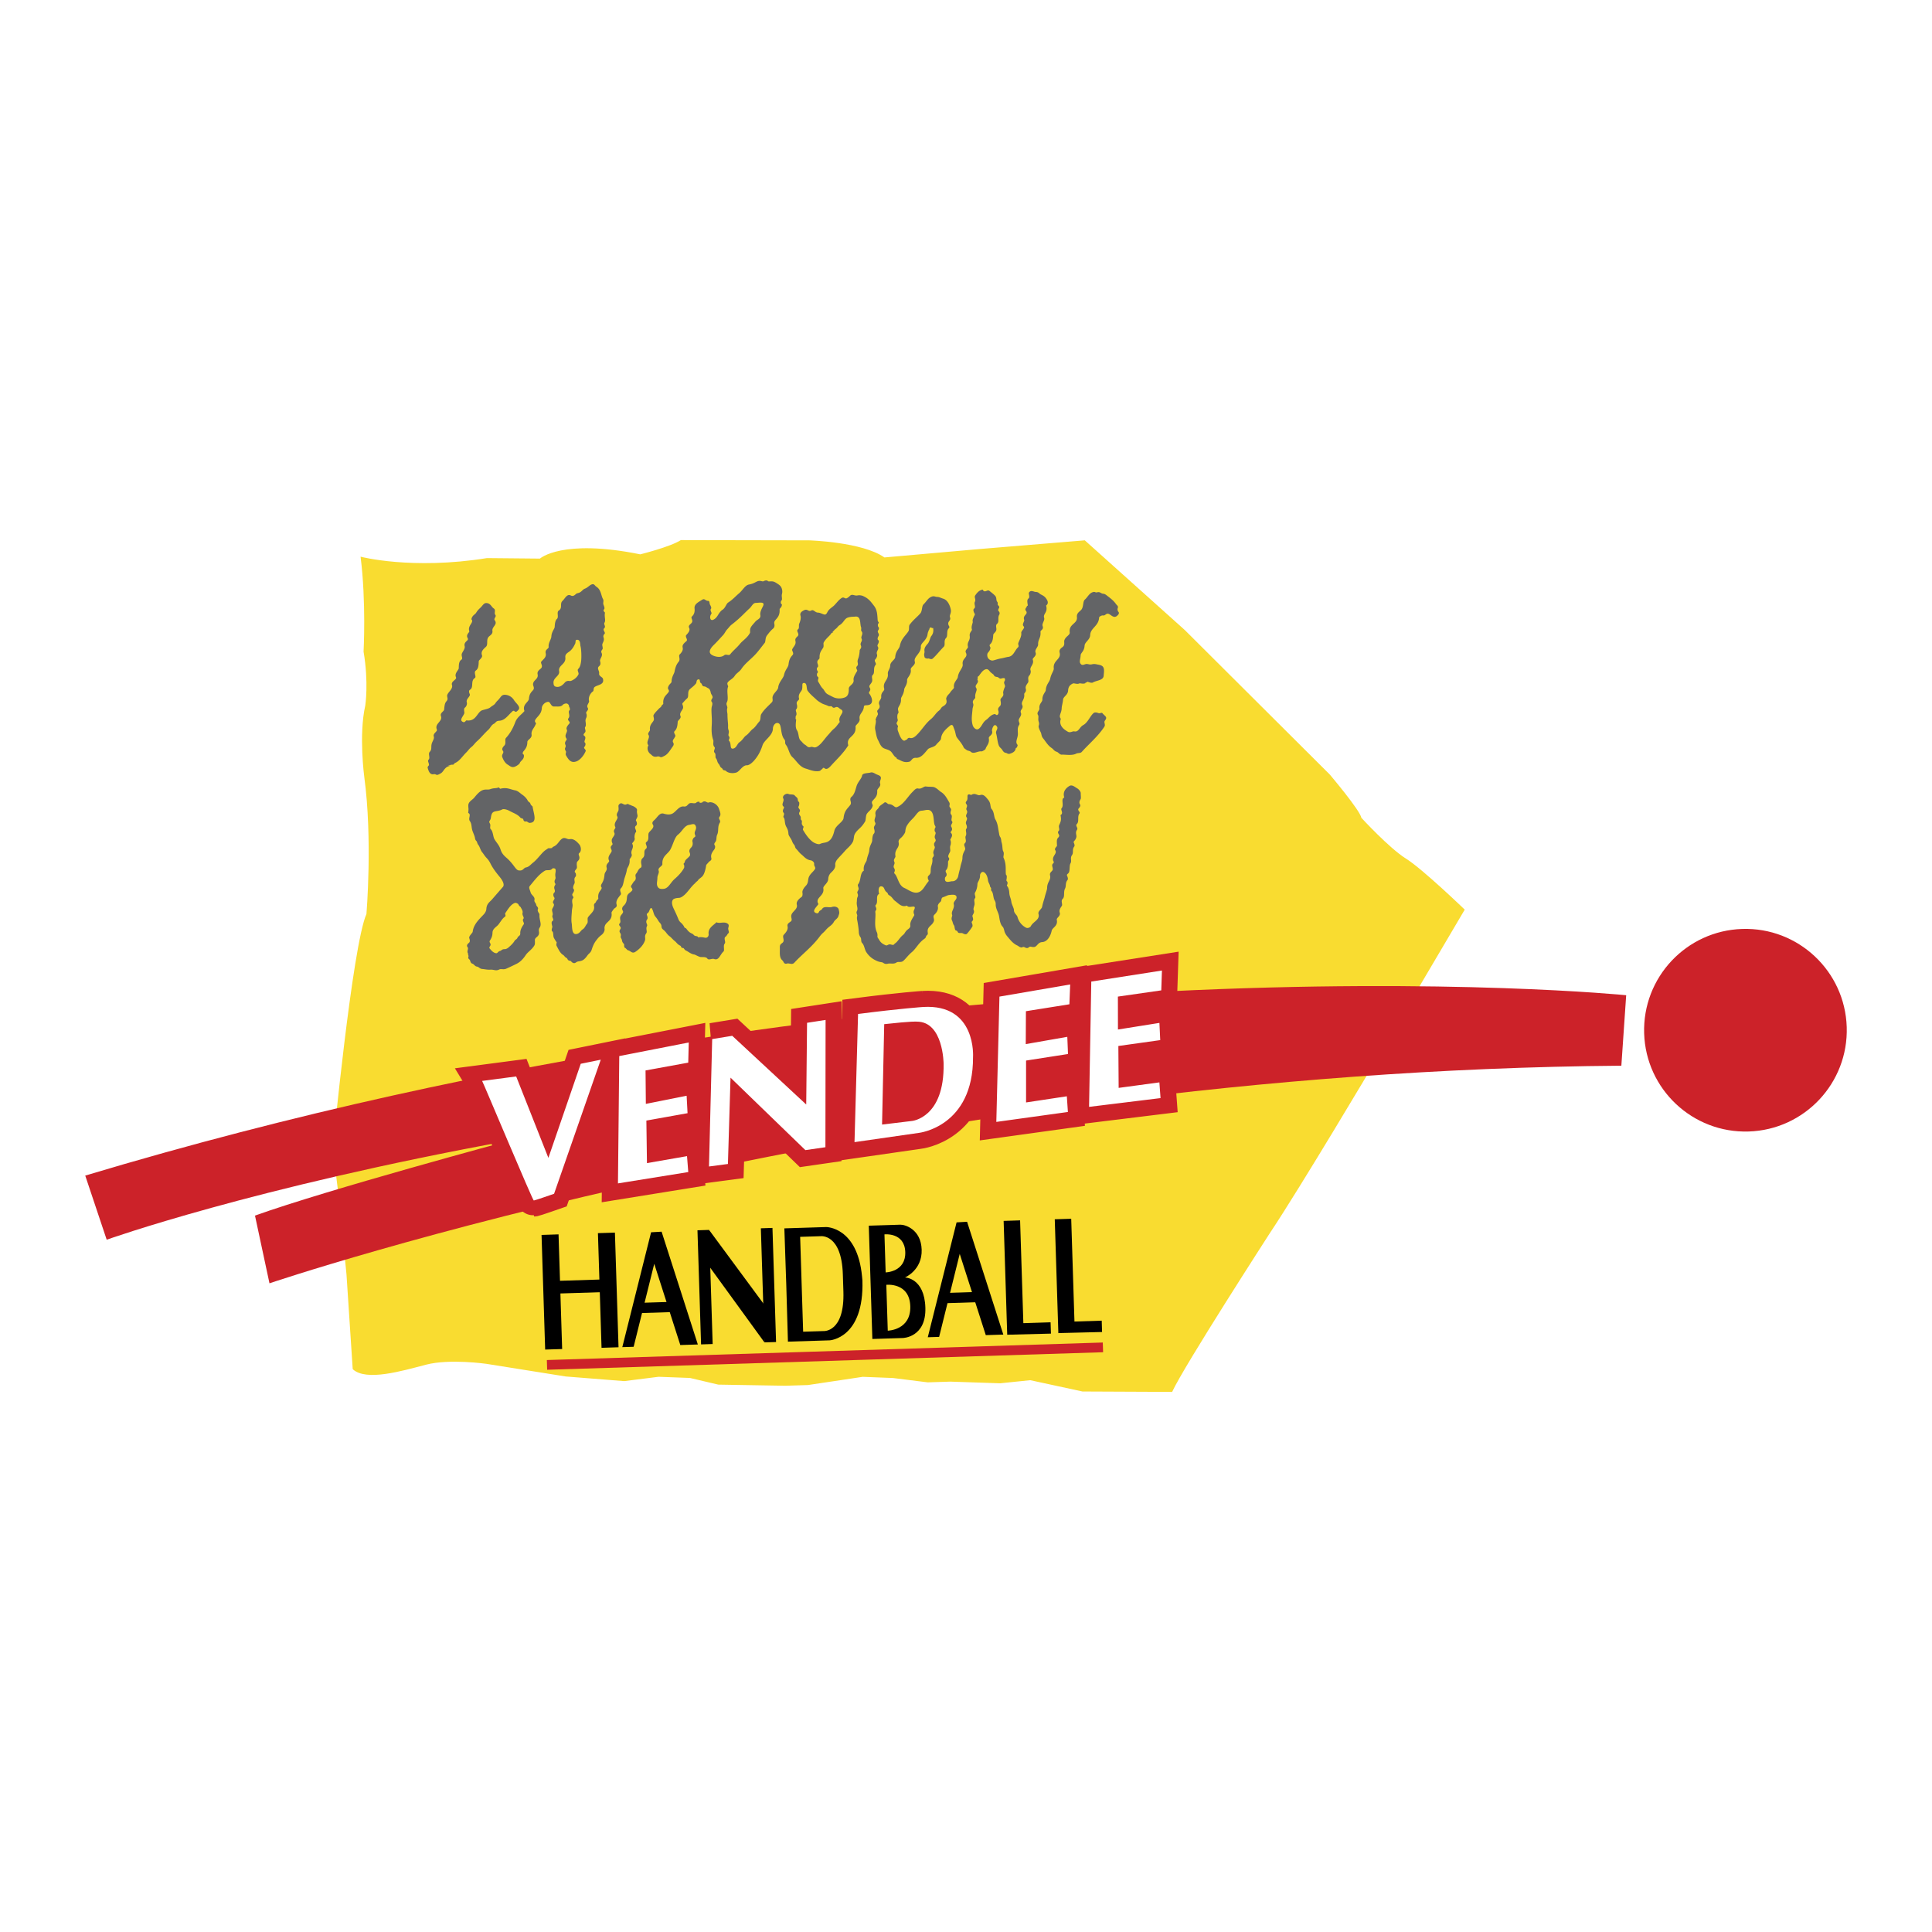 <svg xmlns="http://www.w3.org/2000/svg" width="2500" height="2500" viewBox="0 0 192.756 192.756"><path fill-rule="evenodd" clip-rule="evenodd" fill="#fff" d="M0 0h192.756v192.756H0V0z"/><path d="M35.975 55.541s5.106 1.347 12.612.14l5.282.05s2.199-2.01 10.008-.424c0 0 2.995-.741 4.051-1.421l12.824.026s5.285.156 7.489 1.704l9.457-.836 10.531-.871 9.98 8.952 14.465 14.415s3.021 3.568 3.152 4.319c0 0 2.791 3.037 4.438 4.062 1.65 1.026 5.873 5.096 5.873 5.096l-9.002 15.262s-7.367 12.41-10.453 17.033c0 0-8.529 13.199-9.738 15.822l-8.945-.041-5.207-1.127-3.008.309-4.962-.166-2.262.072-3.461-.432-3.021-.119-5.47.82-2.261.07-6.685-.113-2.823-.664-3.128-.117-3.435.432-5.834-.463-7.906-1.26s-3.68-.531-6.032.084c-2.351.611-5.981 1.697-7.313.445l-.622-9.463-.786-7.842-.58-4.723s1.949-20.212 3.358-23.383c0 0 .626-7.455-.217-13.678 0 0-.563-4.184.099-7.116 0 0 .359-2.274-.169-5.382-.001.001.274-4.966-.299-9.472z" fill-rule="evenodd" clip-rule="evenodd" fill="#f9dc30"/><path d="M8.504 117.289l2.141 6.398s14.492-5.197 40.206-9.889c0 0-18.166 4.885-25.411 7.482l1.446 6.756s62.265-21.145 134.877-21.711l.482-7.031c.001.001-70.263-7.05-153.741 17.995z" fill-rule="evenodd" clip-rule="evenodd" fill="#cc2229"/><path d="M111.592 61.053a.375.375 0 0 1-.072-.382c.072-.215-.076-.259-.18-.407-.195-.288-.49-.535-.779-.75-.154-.112-.289-.261-.479-.274-.277-.021-.301-.227-.631-.143-.164.045-.188-.068-.34-.037-.439.087-.561.485-.879.766-.217.192-.105.739-.361 1.019-.184.204-.467.323-.426.727.072.688-.83.654-.719 1.527.033.276-.398.38-.531.774-.068.199.098.477-.193.691-.154.11-.354.275-.285.532.189.699-.674.778-.582 1.579.027.245-.246.499-.359 1.049-.07.331-.402.55-.439 1.136-.01.172-.357.465-.338.934.01.243-.348.422-.299.877.029.251-.322.387-.133.678.074.112.004.321.033.53.021.162.123.274.029.528-.047.132.094.425.209.663.09.189.049.37.227.587.256.309.467.714.863.975.162.105.248.305.49.371.186.05.303.309.537.289.262-.023 1.012.124 1.422-.103.141-.078.416-.021.545-.165.719-.804 1.586-1.512 2.236-2.484.098-.145.082-.195.039-.432-.041-.215.104-.217.16-.43.053-.189-.219-.325-.357-.512-.096-.133-.232.062-.445-.031-.086-.038-.316-.096-.441.003-.354.288-.568.95-1.045 1.207-.363.195-.453.712-.871.627-.207-.042-.41.174-.66.03-.328-.186-.947-.585-.695-1.285-.262-.316.066-.532.082-1.061.006-.242.104-.476.141-.872.031-.289.475-.438.5-.891.023-.377.178-.56.484-.703.105-.05.424.104.619 0 .102-.053.359.083.621-.028-.041-.077.178-.051.188-.151.189.048.418.169.578.073.338-.204 1.021-.193 1.057-.659.023-.347.109-.733-.107-.941-.086-.084-.24-.14-.426-.171-.213-.035-.375-.099-.621-.038-.248.06-.354-.025-.537-.03-.201-.006-.426.218-.604-.014-.174-.225-.02-.435-.002-.85.01-.265.361-.38.396-.977.023-.351.539-.57.557-1.039.025-.725.846-.879.891-1.76.004-.077.258-.229.395-.202.227.042.299-.255.568-.152.211.08.475.436.775.229.04-.029.348-.25.194-.427zM107.826 79.139c.006-.132-.158-.372-.344-.48-.232-.134-.516-.404-.789-.242-.326.192-.701.569-.508 1.157-.385.119.006.753-.266 1.061-.143.16.238.491-.113.69.098.442.043.621-.129.986-.105.228.109.453-.068.608-.092.078-.047.207.029.337.08.135.025.221-.072.325-.162.176-.127.388-.109.797.004.074-.293.268-.174.445.172.263-.117.464-.199.73-.035.115-.043.28.018.368.094.131.004.173-.084.283-.102.127.02.347.021.505.002.227-.355.292-.273.632.107.485-.295.623-.295 1.268-.002.167-.137.478-.252.958-.051.201-.145.418-.254.928-.041.197-.43.413-.354.689.166.593-.543.759-.768 1.228-.031.062-.268.259-.5.13a1.7 1.7 0 0 1-.834-1.079c-.055-.188-.352-.347-.348-.671.004-.163-.225-.579-.25-.77-.059-.434-.193-.574-.213-.953-.006-.14-.051-.466-.197-.642-.113-.137.033-.104.02-.368-.01-.169-.146-.088-.1-.332.021-.103.029-.151.023-.389-.084.005-.096-.169-.1-.288-.01-.484.035-.914-.221-1.48-.051-.113.098-.412-.027-.625-.111-.192-.049-.546-.172-.916-.031-.103-.027-.379-.139-.532-.084-.11-.094-.313-.139-.523-.078-.367-.086-.805-.352-1.247-.129-.213-.098-.737-.361-1.01-.094-.096-.102-.358-.145-.526-.049-.199-.125-.308-.248-.456-.166-.198-.412-.538-.744-.413-.264.101-.508-.284-.902-.003-.01.006-.219-.13-.327-.02-.085.087.005.342-.082.534-.058.129-.227.208-.057.417.168.212-.112.375.02.583.181.289-.194.464-.01.712.16.22-.17.41-.039.692.039.086.123.316.021.435-.146.169.077.458-.069.734-.105.203.136.517-.08.716-.206.188.116.438.002.674-.1.207-.247.421-.25.793-.004.298-.125.493-.207.915-.047.237-.123.442-.219.921-.034.175-.231.511-.591.495-.19-.008-.815.287-.721-.339.018-.112.222-.165.144-.437-.013-.037-.15-.229-.037-.338.154-.153.209-.423.194-.83-.002-.081.208-.242.068-.412-.143-.173.083-.43.142-.615.049-.158-.059-.365.031-.61.039-.106.075-.356-.013-.54-.04-.083.357-.432.059-.704-.08-.073.039-.147.089-.26.042-.09.032-.212-.046-.339-.132-.218.221-.386.062-.565-.147-.165.109-.491-.099-.688-.059-.056-.055-.224-.009-.349.063-.179-.026-.238-.116-.372-.092-.14.073-.273-.054-.484-.208-.347-.411-.778-.81-1.021-.18-.11-.358-.335-.662-.472-.166-.075-.585-.032-.852-.08-.191-.035-.449.283-.766.204-.228-.055-.383.157-.602.375-.458.457-.871 1.233-1.521 1.481-.24.092-.347-.286-.81-.297-.147-.002-.282-.306-.481-.127-.119.106-.442.297-.479.392-.106.274-.452.335-.37.779.05.259-.197.502-.042.772.139.244-.149.327-.109.593.01.058.144.386-.011.537-.111.109-.158.389-.166.673-.009.252-.273.54-.291.971-.012.29-.181.548-.261 1.012-.036.205-.366.442-.284 1.037-.399.221-.263.977-.561 1.345-.078.098-.018.183.029.364.036.147-.019.229-.099.375-.08.147.128.288.011.53-.088.186-.056.304-.079.494-.051.384.156.642.008.923-.116.22.082.344.026.517-.059.187.015.405.043.592.03.198.108.598.125 1.057a.99.99 0 0 0 .181.473c.083.104.013.418.144.542.222.214.245.642.412.902.228.352.515.624.935.831.216.106.346.156.605.19.212.029.231.234.633.144.248-.058.571.073.847-.118.178-.124.453.039.686-.167.26-.232.486-.566.835-.856.43-.356.674-.922 1.232-1.317.087-.062.179-.142.2-.262.026-.138.213-.109.167-.387-.104-.612.445-.655.608-1.137.081-.239-.159-.446.064-.654.163-.155.409-.446.335-.804-.035-.163.123-.352.255-.465.077-.065.087-.192.107-.269.038-.15.073-.169.21-.214.164-.053.411-.186.519-.196.247-.024.858-.148.766.316-.031.163-.33.365-.271.594.109.432-.297.714-.16 1.069.049.13-.142.304-.006.57.06.119.082.343.196.483.071.083.04.488.212.511.15.018.129.185.252.23.127.043.295-.023.427.057.015.009.281.154.395.032.179-.197.363-.431.535-.708.055-.093.004-.253-.027-.33-.083-.185.003-.154.093-.325.059-.111-.068-.372-.053-.435.043-.152.244-.326.119-.579-.057-.114.078-.426.092-.548.023-.258-.098-.446.049-.623.115-.14-.104-.386.006-.566.125-.213.225-.513.232-.843.004-.214.275-.428.262-.881-.004-.114.15-.41.359-.315.223.101.379.384.434.821.027.226.17.365.199.575.02.139.129.144.111.284-.025.204.039.147.123.329.076.163.096.426.15.628.061.223.191.276.186.576-.006.457.254.746.334 1.184.057.332.109.801.355 1.05.129.126.156.406.211.548.096.231.191.343.316.489.25.297.518.654.971.854.066.028.307.263.492.15.111-.063.223.026.291.053.143.055.229.058.363-.06.135-.114.305.043.541-.014.277-.069.334-.455.762-.483.463-.029.809-.487.951-1.142.066-.31.646-.458.506-1.09-.043-.192.416-.375.293-.717-.078-.22.041-.42.203-.652.121-.167-.127-.5.092-.708.244-.227.057-.683.232-1.021.141-.272.006-.571.252-.865.057-.067.047-.213-.021-.366-.082-.183-.014-.192.102-.307.197-.19.07-.742.219-.994.148-.256-.064-.524.145-.813.191-.267-.018-.548.229-.865.061-.079.008-.25-.025-.326-.082-.184-.006-.168.1-.318a.747.747 0 0 0 .127-.273c.061-.204-.137-.46.07-.745.145-.201-.201-.392-.012-.58.26-.256.012-.749.264-1.06.109-.132-.26-.3-.078-.498.051-.055.229-.244.123-.404-.107-.165-.053-.324.059-.511.066-.104.009-.404.017-.599zM91.245 90.673c-.068.189-.1.189-.095.335.007.226.125.224.032.369-.178.292-.407.646-.363.947.036.26-.212.358-.343.486-.19.183-.2.325-.365.456-.349.276-.532.676-.815.86-.088.059-.112.161-.223.148-.142-.018-.179-.042-.24-.051-.241-.033-.304.16-.47.087-.33-.14-.513-.293-.648-.542-.08-.144-.188-.219-.172-.38a.738.738 0 0 0-.066-.396c-.297-.645-.08-1.444-.144-1.961-.029-.223.135-.185.093-.39-.047-.219-.147-.242-.042-.358.271-.302-.062-.894.325-1.098-.105-.402-.039-.776.215-.755.275.024.28.245.384.41.101.164.138.145.217.225.063.066.067.19.153.235.33.174.404.426.618.583.391.286.661.667 1.202.469.152.335.918-.154.747.321zm2.049-7.687c.111.115.023.259-.003.335-.132.377.167.389.024.634-.099.168-.128.143-.121.326.005.152.11.17.062.334-.054.19-.212.344-.103.626.076.19-.145.33-.135.395.056.424-.087.653-.131.886-.077.411.048.543-.19.794-.118.123-.14.115-.125.315.012.151.147.204.049.319-.375.434-.548.98-1.059 1.095-.476.107-.93-.274-1.345-.458-.519-.232-.609-.913-.861-1.301-.104-.162-.194-.136-.109-.313a.376.376 0 0 0-.03-.345c-.175-.26.122-.413.009-.642-.131-.26.139-.41.112-.566-.122-.702.437-.795.319-1.373-.055-.274.212-.417.325-.542.171-.188.328-.413.338-.54.034-.408.137-.559.252-.73.215-.322.465-.522.654-.743.222-.261.413-.595.708-.608.314-.016.57-.142.81-.047.447.179.381.919.474 1.368.043.203.182.253.085.391-.063.092-.078.318-.009.39zM85.771 82.641c.198-.185.38-.403.551-.702.054-.097.047-.382.111-.619.096-.339.566-.496.638-.954.011-.073-.157-.277-.042-.429.218-.292.528-.453.49-1.031-.019-.258.411-.401.286-.768-.079-.238.249-.537-.035-.734-.103-.071-.261-.11-.412-.193-.15-.083-.324-.189-.505-.134-.25.077-.795.027-.842.301-.049.298-.399.62-.529.984-.125.345-.188.848-.521 1.135-.052.044-.173.14-.102.412.022.081.082.254-.024.398-.28.378-.592.555-.671 1.305-.043.406-.78.718-.914 1.254-.114.455-.25.857-.607 1.077-.283.172-.51.105-.836.26-.155.072-.531-.069-.73-.218-.377-.281-.67-.702-.955-1.175-.041-.071.016-.194.046-.288.035-.111-.138-.097-.112-.241-.106-.017-.041-.235-.05-.336-.015-.169-.129-.083-.111-.335.021-.272-.292-.307-.112-.618.143-.249-.236-.348-.092-.56.042-.063.101-.391-.003-.439-.114-.053-.064-.244-.133-.359-.049-.082-.169-.153-.267-.273-.117-.139-.465-.069-.603-.139-.241-.121-.679.172-.54.439.146.282-.266.598.047.824.075.055-.022.203-.049.271-.054.143-.053.224.057.366.096.125-.101.346-.024.423.15.146.102.533.208.802.107.272.253.381.279.848.01.188.271.468.36.721.059.166.124.266.219.379.082.099.083.292.193.394.159.151.298.376.51.546.295.239.489.536.945.601.115.018.358.151.338.367-.023.252.2.326.07.525-.199.306-.538.498-.635.896-.062.248-.013.491-.28.769-.117.124-.311.36-.329.599-.002.041.082.388-.095.51-.189.132-.547.428-.461.751.122.458-.453.667-.544 1.049-.061.251.132.469-.044.621-.144.122-.398.226-.337.49.08.348-.167.624-.378.853-.179.188.114.556-.088.759-.146.146-.314.179-.302.495.019.51-.087 1.002.256 1.3.143.124.131.399.452.316.26-.069.509.165.745-.093.75-.816 1.65-1.484 2.415-2.462.13-.167.242-.339.471-.537.17-.147.301-.347.532-.537.16-.131.39-.281.519-.531.108-.217.381-.313.46-.592.069-.244.129-.24.018-.664-.049-.189-.334-.342-.688-.227-.272.087-.766-.128-.956.188-.061.099-.167.126-.269.217-.065.056-.079.281-.31.208-.528-.169.016-.604.207-.907-.394-.651.629-.779.487-1.568-.043-.252.465-.497.489-.925a.923.923 0 0 1 .275-.638c.175-.17.479-.431.423-.83-.015-.111.075-.327.165-.443.216-.28.511-.551.798-.89.227-.268.565-.503.785-.899.106-.192.101-.489.155-.67.075-.244.294-.47.537-.695zM77.638 72.145c.393.104.182 1.097.618 1.627.153.185.007.354.156.542.284.36.311.926.661 1.237.386.345.689.951 1.303 1.126.396.113.841.333 1.348.252.169-.026.109-.085.276-.178.029-.016.046-.077.1-.088-.051-.053.096-.078.16-.02.215.197.483-.063.626-.224.543-.608 1.263-1.265 1.749-2.058-.267-.91.83-.802.721-1.862-.018-.177.464-.407.408-.773-.082-.522.369-.613.428-1.222.021-.233.353-.061.625-.23.336-.208.163-.75-.088-1.072-.137-.178.242-.278.042-.602-.14-.225.19-.384.245-.643.045-.211-.098-.477.059-.619.246-.222.006-.676.281-.998.137-.16-.195-.373-.032-.547.103-.108.24-.345.175-.504-.124-.31.246-.506.088-.758-.074-.119-.033-.185.043-.336.033-.067.101-.257-.009-.333-.11-.076-.042-.294.019-.383.167-.249-.18-.385-.021-.594.059-.079.123-.219.014-.339-.053-.057-.076-.237.004-.344.114-.149-.059-.116-.072-.339-.035-.495-.036-1-.358-1.413-.27-.345-.502-.707-1.016-.945a.993.993 0 0 0-.667-.094c-.24.048-.475-.155-.673-.007-.089.07-.176.181-.347.272-.212.112-.292-.161-.524-.018-.277.17-.478.455-.731.72-.214.223-.562.379-.716.727-.046.101-.142.214-.237.211-.179-.005-.443-.192-.686-.196-.312-.008-.426-.349-.681-.206-.274.152-.369-.207-.705-.031-.148.078-.455.219-.359.538.066.222-.011.55-.125.797-.073.155.031.455-.113.56-.22.163.076.374.019.587-.046.174-.363.258-.285.584.09.371-.204.554-.324.844-.051.127.208.378.039.558-.202.218-.347.438-.403.933-.036.32-.342.534-.456 1.07-.068.325-.524.708-.576 1.235-.029.314-.579.631-.569 1.037.003.138.055.312-.059.434-.315.331-.787.724-1.068 1.197-.112.19-.009.556-.224.773-.172.174-.337.493-.607.691-.248.182-.396.467-.689.669-.198.135-.342.459-.647.662-.238.159-.303.611-.673.639-.322.026-.101-.539-.384-.801-.067-.063.162-.241-.005-.446-.102-.126.033-.31-.003-.494-.036-.187-.085-.188-.072-.481.012-.272-.066-.708-.06-1.202.001-.097-.087-.366-.018-.622.046-.173-.167-.349-.038-.586.203-.369-.072-1.113.122-1.559.023-.05-.152-.269-.039-.42.181-.24.52-.36.7-.653.161-.262.472-.4.663-.691.345-.518.868-.902 1.326-1.374.337-.346.646-.783.995-1.218.079-.097.066-.312.111-.488.046-.18.107-.244.236-.41.12-.154.259-.333.461-.503.094-.082.219-.193.154-.506-.044-.224.075-.333.195-.472.193-.219.359-.461.333-.947-.009-.165.233-.176.23-.537-.125.022-.15-.271-.044-.368.108-.096-.001-.407.038-.591.038-.179.069-.301.011-.537-.079-.327-.281-.443-.572-.628-.202-.126-.322-.159-.517-.158-.129.002-.287.035-.334-.042-.033-.057-.243-.062-.35.003-.178.107-.272-.029-.523-.001-.268.028-.454.262-.996.359-.4.073-.631.58-.999.886-.351.292-.601.6-1.075.91-.209.136-.258.527-.583.733-.149.095-.304.299-.43.511-.114.189-.253.377-.484.478-.329.141-.384-.344-.187-.585.104-.125-.185-.342-.019-.537.053-.064-.05-.289-.1-.368-.08-.13-.027-.393-.185-.395-.329-.004-.333-.301-.647-.092-.276.186-.77.398-.721.836.031.27-.004.583-.257.805-.176.155.18.392-.047.657-.117.136-.35.264-.239.477.127.244-.064.48-.233.669-.077.085-.133.122-.037.36.024.059.115.199-.003.307-.16.146-.439.344-.371.62.072.298-.12.524-.302.712-.139.146.104.474-.09.711-.185.228-.314.447-.42 1.013-.04.208-.285.477-.293.985-.004.15-.285.258-.359.595-.042.185.207.249.042.468-.236.314-.568.495-.509 1.141.004.048-.146.111-.195.248-.033.09-.166.157-.269.269-.146.161-.33.325-.489.572-.099.154.081.354-.006.568-.094.229-.433.422-.37.944.016.135-.274.316-.147.51.198.304-.315.683-.005 1.037-.194.306-.041.693.205.869.155.114.26.33.65.253a.373.373 0 0 1 .303.034c.119.076.274-.025.421-.097.382-.183.588-.59.859-.965.046-.063.134-.213.028-.374-.086-.13-.009-.29.093-.409.035-.042.05-.115.102-.181.118-.15-.228-.378-.043-.557.199-.195.271-.418.303-.932.009-.145.379-.32.271-.575-.124-.292.172-.536.251-.756.04-.111-.002-.261-.033-.336-.067-.167-.007-.174.107-.309.083-.098.191-.217.334-.34.223-.19-.007-.654.268-.914.199-.19.395-.304.625-.586.083-.103.009-.392.263-.409.19-.012.058.291.248.392.104.056.062.295.307.313.167.012.23.104.434.198.118.053.2.284.22.418.03.193.237.348.172.529-.038.103-.198.24-.069.404.093.12.055.278.006.451-.092.316.02.995 0 1.651-.011.371-.097 1.057.143 1.713.053.146-.083.471.114.679.141.149-.155.395.023.578.159.16.023.423.133.553.139.161.099.362.274.558.066.075.093.165.182.319.038.067.168.082.23.245.035.09.219.051.321.151.191.189.633.262 1.019.147.33-.098.617-.735 1.054-.725.253.005.582-.291.813-.576.292-.361.536-.766.752-1.423.182-.552 1.033-.951 1.035-1.686 0-.194.19-.613.524-.523zm3.937-5.184c-.102-.13-.101-.318-.003-.394.122-.09 0-.326-.018-.415-.068-.333.223-.338.215-.533-.021-.522.194-.729.357-.996.092-.15-.002-.412.054-.518.22-.41.585-.635.758-.915.075-.122.17.005.139-.124-.012-.05.049-.075.079-.106.063-.063.116-.139.193-.195.217-.151.239-.288.424-.397.397-.233.469-.637.81-.75.326-.108.53-.074.758-.1.583-.067.441.732.564 1.042.062.157-.041.313.05.422.218.261-.105.517.002.732.13.256-.186.421-.07.675.117.257-.109.403-.114.478-.022.409-.079.649-.167.887-.125.336.05.41-.041.627-.051.118-.146.098-.125.283.016.146.139.187.053.324-.159.261-.371.595-.331.847.069.444-.486.553-.478.879.015.509-.127.755-.36.854-.393.165-.858.145-1.181-.011-.196-.095-.393-.2-.559-.287-.268-.14-.339-.42-.496-.572-.204-.199-.307-.472-.424-.633-.158-.216.081-.408-.044-.513-.127-.109-.118-.164-.108-.329.007-.06.145-.156.063-.262zm-2.198 4.527c.036-.089.08-.135.086-.195.032-.257-.139-.412-.018-.538.128-.132.086-.376.057-.481-.1-.354.268-.395.22-.575-.125-.466.23-.687.292-.902.095-.333-.052-.643.177-.656.384-.024.233.561.384.77.269.373.588.612.866.88.169.161.347.261.504.356.225.135.482.175.676.283.123.067.337-.01.397.074.1.139.208.123.329.065.252-.115.352.1.524.19.553.291-.342.68-.083 1.266-.23.278-.337.474-.553.655-.274.227-.399.414-.586.616-.417.447-.714.979-1.169 1.22-.275.144-.383-.062-.619.017-.262.085-.349-.117-.528-.222-.234-.138-.27-.26-.426-.395-.285-.249-.179-.73-.395-1.059-.187-.282-.104-.761-.076-1.082-.113.005-.024-.283-.059-.287zm-8.368-6.155c-.444-.287-.023-.763.211-.99.331-.322.66-.697.912-.967.172-.181.258-.411.4-.562.173-.186.311-.377.437-.473a12.46 12.46 0 0 0 1.241-1.091c.203-.198.399-.393.588-.566.214-.198.325-.523.6-.532.375-.012.95-.152.734.309-.105.229-.332.597-.273.912.068.35-.316.43-.491.641-.184.223-.399.421-.492.647-.075.178-.016.418-.048.478-.26.499-.727.763-.991 1.088-.33.41-.711.694-.979 1.046-.142.188-.411-.053-.6.099-.368.297-.98.134-1.249-.039zM72.605 92.161c-.349-.258-.796.017-1.126-.147-.296.315-.858.565-.779 1.188.02.156-.09.404-.37.352-.191-.035-.325-.082-.686-.032-.007-.136-.201-.114-.306-.153-.119-.044-.144-.167-.323-.236-.187-.074-.361-.225-.528-.462-.079-.114-.156-.035-.236-.213-.045-.104-.072-.13-.171-.256-.124-.154-.29-.22-.396-.495-.14-.355-.287-.669-.484-1.081-.105-.22-.259-.652-.038-.888.103-.109.393-.15.573-.157.164-.008.316-.098.521-.268.338-.284.584-.698.954-1.068.082-.081.106-.087.217-.218.065-.075.161-.108.245-.242.088-.135.324-.222.472-.445.13-.197.243-.542.307-.986.016-.107.142-.188.263-.348.083-.106.316-.156.256-.392-.094-.366.119-.626.314-.895.027-.04.118-.247.021-.386-.094-.137-.001-.232.089-.362.124-.179.047-.459.167-.712.164-.354.008-.787.249-1.173.15-.241-.194-.372-.021-.597.186-.24.034-.492-.06-.808-.051-.172-.25-.467-.617-.598-.101-.036-.285-.062-.351-.031-.199.089-.269-.094-.483-.098-.069 0-.192.045-.235.132-.006-.035-.304.092-.244-.089-.158-.023-.252.01-.322.075-.161.153-.417.005-.637.063-.219.054-.261.376-.616.33-.468-.061-.747.482-1.11.692-.222.129-.499.141-.9.021-.409-.121-.631.374-.919.632-.065.058-.306.235-.159.461.193.3-.222.552-.389.796-.153.22.084.702-.255.943-.211.15.208.469-.056.685-.309.255.024.621-.323.924-.082.072-.163.194-.15.452.007.16.122.418-.052.511-.192.104-.264.309-.37.492-.056.094-.185.136-.124.415.043.197-.023.334-.136.429-.087.073-.207.297-.294.421-.142.203.211.299.077.504-.149.229-.479.292-.509.656-.03.373-.056.601-.323.855-.082.077-.248.265-.102.505.145.236-.2.371-.254.641-.048.243.104.457-.048.625-.208.228.229.322.065.577-.079.122-.13.225-.02.378.056.078.094.187.053.348-.03.112.107.242.127.383a.56.56 0 0 0 .194.36c.06.051-.036.349.137.412.062.021.179.203.265.222.28.061.415.383.755.151.385-.263.782-.638.948-1.14.068-.206-.087-.416.122-.697.14-.19-.08-.453.081-.732.09-.16-.228-.369.024-.677.048-.06.036-.227-.013-.35-.076-.188-.013-.205.105-.302.131-.108.214-.702.396-.362.135.251.139.547.333.769.116.132.224.306.316.453.108.171.265.242.281.512.015.263.158.281.345.477.138.142.245.347.467.506.158.112.286.299.517.481.179.139.254.325.556.465.084.04.052.229.253.223.112-.003.129.174.29.248.243.109.504.351.802.394.147.019.338.164.617.25.139.042.585-.048.719.154.138.215.465-.027.674.051.5.185.58-.418.952-.755.122-.111-.059-.588.114-.78.148-.168-.152-.538.097-.7.113-.074.144-.217.261-.325.128-.115.008-.215-.008-.464-.01-.118.145-.351-.048-.494zm-6.398-3.48c-.316.031-.473-.017-.583-.199-.16-.27-.034-.551-.035-.914 0-.243.204-.482.127-.697-.117-.324.385-.435.371-.67-.046-.803.545-.981.795-1.44.279-.51.41-1.209.764-1.489.434-.339.63-.905 1.118-.976.232-.033.491-.164.61.041.242.411-.198.593-.024.967.096.206-.096.219-.149.296-.09.123-.135.271-.122.325.093.382-.024.532-.185.702-.104.112-.151.284-.09.421.074.173.06.296-.01.374-.202.229-.419.352-.459.524-.062.257-.197.181-.104.317.043.061.05.273.015.337-.254.464-.645.841-.948 1.105-.416.364-.598.929-1.091.976zM61.921 89.267c.133-.173-.194-.421.045-.66.183-.186.21-.446.313-.872.053-.226.199-.543.268-.977.034-.211.318-.441.271-.99-.009-.102.281-.31.203-.539-.136-.411.281-.625.059-1.041-.052-.094.319-.292.232-.599-.025-.089.022-.454.113-.541.175-.166-.24-.457.032-.672.112-.087.124-.285.007-.479-.065-.11.077-.203.137-.439.034-.134-.066-.281-.053-.54.004-.083.042-.111-.029-.229-.045-.078-.248-.234-.42-.286-.102-.031-.153-.075-.287-.111-.067-.018-.156-.126-.29-.053-.302.167-.462-.257-.716-.021-.187.173-.056.255-.097.613-.021.167-.278.372-.121.63.154.257-.43.596-.204 1.042.09.179-.251.259-.089.59.106.214-.182.432-.251.659a.557.557 0 0 0 .035.337c.083.185.006.169-.099.319-.154.22.129.358.021.584-.104.216-.417.497-.239.861.091.183-.351.316-.239.704.083.289-.183.438-.21.695-.042.404-.071.553-.263.894-.037.065-.156.23-.042.376.067.084-.04.235-.136.365-.111.149-.228.361-.177.748.01.09-.171.166-.234.348-.053.149-.243.132-.19.435.08.469-.31.698-.595 1.085-.124.165.05.483-.122.679-.136.157-.201.406-.423.542-.183.11-.267.355-.52.44-.604.202-.511-.698-.572-1.042-.068-.379 0-.864.019-1.252.006-.163.092-.454.065-.626-.035-.222-.083-.48.048-.622.142-.154-.146-.228-.058-.436.026-.063.259-.34.115-.488-.111-.115.007-.407.08-.538.108-.191-.131-.472.135-.717.036-.033.042-.301-.046-.374-.12-.101-.013-.231.082-.344.161-.188.034-.292.074-.645.021-.195.305-.23.249-.591-.009-.06-.038-.093-.064-.236-.021-.109.078-.147.133-.226.147-.215.095-.59-.098-.806-.179-.204-.516-.578-.933-.499-.24.046-.467-.22-.732-.062-.355.209-.442.655-.944.835-.085.03-.022.148-.184.117-.003.036-.254-.007-.307.034-.118.095-.262.164-.398.289-.338.305-.694.827-1.11 1.146-.208.161-.384.41-.68.462-.274.049-.268.377-.758.295-.146-.023-.316-.247-.47-.459a5.628 5.628 0 0 0-.439-.526c-.309-.332-.704-.533-.874-1.09-.138-.452-.411-.688-.618-1.048-.138-.244-.122-.733-.357-.976-.116-.119-.038-.233-.051-.447-.011-.153-.184-.25-.052-.427.153-.203.078-.384.206-.667.161-.356.581-.198 1.03-.438.152-.081.492.008.761.159.354.197.789.327 1.061.664.068.081.265.052.286.174.033.176.15.231.265.199.099-.028.255.146.35.143.82-.014.431-.866.31-1.625-.006-.04-.176-.129-.217-.289-.041-.156-.196-.159-.274-.321-.078-.171-.301-.418-.532-.573-.228-.156-.424-.38-.707-.436-.552-.107-.8-.323-1.486-.164-.064.016-.117-.162-.191-.125-.208.108-.44.032-.804.166-.282.103-.517-.038-.867.146-.26.134-.512.417-.731.693-.203.254-.613.403-.604.811.007.335.047.249-.011.725.341.143-.029.535.162.806.226.32.132.614.278 1.017.067.182.211.501.234.665.012.088.043.23.152.321.061.051.077.253.171.363.175.205.213.541.412.768.104.119.225.334.394.516.147.156.279.305.413.58.232.478.592.941.941 1.363.189.23.525.725.308.978-.344.396-.709.815-1.071 1.234-.257.298-.556.435-.584.99-.011.167-.121.371-.232.493-.435.478-1.037.982-1.131 1.767-.016.123-.412.429-.338.64.044.127.114.347-.047.471-.108.08-.264.244-.124.421.138.174-.135.42.072.659-.093.009.051.154.015.29-.052.197.009.172.125.312.072.088.069.315.238.372.227.074.257.271.482.304.212.03.259.218.538.241.299.025.484.086.823.066.334-.02.523.156.862-.014.207-.104.417.047.715-.089.38-.173.546-.243 1.034-.489.312-.154.612-.43.899-.865.21-.318.617-.539.863-.963.073-.124.052-.314.051-.534.001-.305.417-.295.416-.739-.001-.124-.07-.312.049-.486.267-.388-.056-.741-.005-1.352.002-.047-.244-.309-.165-.485.093-.212-.148-.29-.167-.47-.02-.173-.224-.256-.171-.484.067-.304-.305-.47-.376-.715-.098-.334-.225-.508-.079-.679.418-.487.883-1.156 1.515-1.519.167-.096.534.042.704-.184.07-.089.311-.046.333.049.07.293-.07.364-.002.77.028.167-.022.207-.068.329a.361.361 0 0 0 .049.337c.079.111-.132.184-.101.448.018.142.146.33-.031.483-.094.084-.076.321.034.457.125.158-.268.386-.08.596.136.153-.055.382-.121.535-.08.191.111.45.022.652-.09.201.215.416-.008.565-.167.114-.013.45-.005.583.003.049-.154.351.007.457.106.068.065.462.134.605.059.121.174.325.284.457.038.046-.088.211.011.389.179.323.334.708.649.894.114.071.145.203.337.295.11.054.072.266.35.281.083.005.158.163.302.214.237.082.283-.125.521-.152.08-.011.326-.045.484-.149.153-.099.3-.274.44-.475.104-.149.308-.247.398-.524.104-.322.224-.649.47-.962.122-.153.185-.255.388-.428.138-.121.303-.204.403-.476.091-.251-.035-.244.064-.541.137-.415.779-.534.661-1.284-.013-.084.129-.251.233-.396.067-.095.354-.169.276-.433-.119-.392.195-.721.4-.986zm-9.67 2.953c-.193.267-.363.592-.344.895.018.25-.21.282-.256.4-.084.219-.236.224-.302.337-.169.292-.44.521-.616.678-.118.107-.279.17-.364.168-.325-.004-.314.14-.476.179-.212.052-.252.235-.379.227-.302-.026-.513-.307-.639-.448-.11-.125-.006-.215.034-.289.13-.231-.146-.34-.039-.513.142-.232.26-.431.266-.795.009-.419.399-.574.597-.824.229-.296.384-.592.63-.763.167-.118-.021-.267.054-.375.297-.429.558-.889.978-1.017.085-.024.298.08.324.147.066.167.209.244.234.291.09.183.23.364.183.562-.062.262.202.447.082.587-.156.175.131.417.033.553zM47.048 74.517c.173-.128.344-.393.549-.569.351-.302.722-.772 1.132-1.145.184-.166.287-.469.55-.595.189-.092.183-.281.516-.297.587-.03.883-.539 1.296-.905.041-.037.049-.073.12-.085.127-.024.051.016.185.076.117.051.167-.018.273-.115.378-.338-.182-.688-.394-1.039a1.104 1.104 0 0 0-.886-.524c-.314-.02-.401.183-.595.417-.134.161-.238.222-.378.437-.107.166-.309.235-.485.39-.166.146-.448.186-.804.294-.53.162-.597 1.148-1.571 1.017-.101-.014-.148.253-.365.156-.403-.181.011-.531.131-.859.036-.098-.097-.452.058-.566.162-.122.243-.369.192-.536-.076-.256.157-.421.281-.652.071-.132-.025-.215-.043-.328-.03-.183.003-.211.117-.298.352-.261.004-.866.448-1.147.189-.119-.149-.563.096-.741.234-.167.279-.422.294-.931.004-.12.407-.359.324-.591-.141-.392.155-.627.395-.853.248-.232-.01-.697.278-1 .149-.154.418-.271.367-.59-.066-.407.551-.623.235-1.048-.15-.201.214-.356.047-.559-.14-.167.098-.47-.156-.632-.224-.144-.31-.503-.7-.532-.28-.021-.362.202-.582.422-.147.146-.3.264-.47.546-.103.173-.342.228-.45.558-.061.188.097.098.043.333-.052.235-.417.502-.276.942.041.128-.304.283-.203.615.012.039.134.165.021.291-.113.125-.36.281-.28.586.064.252-.193.535-.277.75-.089.234.142.485-.056.611-.227.147-.251.459-.254.837-.002.198-.458.518-.279.903.122.264-.529.382-.396.794.105.331-.303.635-.442.904-.138.264.131.431-.107.699-.187.209-.194.451-.238.844-.019.171-.427.333-.319.626.205.563-.658.751-.406 1.356.084.198-.414.381-.307.696.079.226-.154.486-.215.759-.075.341.05.517-.198.786-.171.187.074.571-.095.753-.145.156.022.291.029.534.001.102-.183.141-.12.333.066.196.145.541.435.603.096.021.239-.052.37.025.155.093.295-.014.479-.11.332-.171.355-.678 1-.761.047-.006-.381.002-.188-.037.176-.036.156-.071.38-.073.186-.002.079-.096.275-.183.433-.194.692-.65 1.108-1.055.152-.148.295-.378.511-.537z" fill-rule="evenodd" clip-rule="evenodd" fill="#636466"/><path d="M51.412 72.04c-.223.591-.502 1.117-.925 1.577-.172.187.053.527-.175.773-.074.078-.304.305-.147.507.18.229-.162.346-.049.648.089.233.256.584.548.749.193.111.377.328.712.195.137-.051.449-.242.485-.367.06-.203.4-.325.411-.688.003-.087-.009-.151-.096-.203-.06-.036-.007-.203.048-.266.211-.255.389-.471.39-.94 0-.229.477-.351.422-.735-.058-.393.233-.629.37-.944.076-.177.121-.097-.01-.312-.068-.111.016-.243.087-.334.219-.285.558-.525.578-1.097.005-.169.251-.565.647-.581.198-.006.256.497.592.466.256-.022.643.079.846-.166.071-.081.355-.204.494-.089.086.071.122.101.144.281.011.101.09.069.062.138-.02.05.062.133-.024.209-.196.174.104.525-.099.788-.192.247.249.34.074.545-.106.126-.354.403-.253.587.145.265-.312.537-.025.907.12.154-.272.269-.102.635.054.118.018.174-.045.342-.031.082.045.214.106.336.022.042-.098.213.007.386.202.33.449.831 1.092.549.297-.132.667-.538.852-.99.07-.171-.291-.298-.094-.463.039-.032.146-.292.02-.394-.159-.13.225-.482-.064-.681-.173-.119.043-.258.104-.377.047-.092.005-.196-.027-.348-.04-.182.071-.127.08-.341.014-.314-.104-.449.041-.718a.568.568 0 0 0 .002-.455c-.082-.169.302-.309.14-.566-.153-.245.189-.489.138-.676-.091-.331.114-.756.391-.948.098-.065.026-.312.152-.422.278-.246 1.022-.208.841-.847-.049-.166-.42-.254-.377-.52.042-.27-.265-.505-.004-.722.098-.081.185-.214.101-.49-.073-.236.305-.505.148-.836-.081-.169.005-.24.09-.372.052-.079-.007-.281-.02-.398-.025-.231.253-.406.124-.78-.045-.133.001-.253.103-.357.129-.13-.227-.375-.038-.549.208-.19-.076-.375.028-.555.155-.269-.033-.55.049-1.004.005-.031-.238-.184-.093-.328.105-.103-.004-.328-.059-.489-.063-.182.06-.362-.045-.542-.197-.347-.178-.935-.667-1.237-.138-.085-.197-.293-.417-.237-.254.068-.415.323-.716.434-.289.108-.318.379-.757.459-.182.033-.328.394-.654.225-.376-.194-.561.281-.829.539-.304.291.044.693-.374.967-.242.16.04.646-.188.841-.154.13-.2.44-.215.779-.01.213-.312.477-.334.974-.014.271-.319.635-.271 1.03.024.191-.382.244-.294.628.095.411-.249.605-.439.842-.118.149.214.423-.031.672-.147.146-.403.282-.336.589.114.525-.516.567-.451 1.079.011.076.151.299.02.471-.143.188-.396.35-.435.892-.025.349-.686.557-.448 1.226-.278.345-.721.593-.912 1.099zm4.371-5.08c-.107-.596.7-.676.621-1.366-.043-.38.289-.479.486-.659.273-.248.376-.485.485-.698.083-.158.004-.37.135-.397.42-.084.36.456.403.613.101.378.104 1.114.072 1.444-.035.328-.096.591-.214.745-.109.145-.159.138-.111.316.051.181.102.25.032.372a1.32 1.32 0 0 1-.447.461c-.146.089-.3.179-.438.15a.485.485 0 0 0-.443.143c-.223.268-.512.514-.891.433-.248-.052-.237-.282-.245-.329-.087-.586.647-.721.555-1.228zM87.728 70.312c.117.304-.07.405-.183.565-.069.098.026.221.038.304.026.202-.06.14-.093.341-.08-.037-.04.181-.14.197.126.395-.119.693-.021 1.112.052.23.11.72.275 1.007.128.229.24.616.524.786.242.146.614.162.821.425.078.099.144.198.267.369.028.042.094.063.137.148.096-.061.068.125.187.168.352.127.621.399 1.178.264.234-.058.252-.416.663-.389.531.035.869-.488 1.195-.857.159-.179.645-.196.844-.471.125-.174.455-.412.468-.595.043-.566.515-.979.932-1.314a.17.17 0 0 1 .27.069c.043.129.152.389.194.531.048.157.082.452.168.579.207.313.483.566.696 1.02.045.097.188.177.301.262.106.081.293.068.405.173.292.268.692-.09 1.079-.04.062.007.385-.175.4-.255.055-.266.41-.507.322-1.036-.045-.274.453-.315.318-.765-.031-.116.186-.855.48-.439.176.247-.146.427-.066.712.111.386.115.798.262 1.189.064.175.26.318.299.378.104.155.197.341.398.363.121.014.205.155.432.081.215-.072.498-.188.553-.489.016-.102.084-.092.154-.147-.062-.027.102-.165.02-.262-.23-.273.01-.583.047-.987.027-.271-.094-.661.119-.966.141-.2-.1-.32-.012-.583.051-.161.301-.399.199-.639-.135-.318.297-.403.129-.78-.152-.34.268-.536.199-1.072-.02-.156.254-.207.152-.573-.055-.203.092-.402.219-.579.137-.193-.1-.492.152-.741.064-.063.172-.302.109-.495-.117-.36.391-.586.219-1.075-.055-.155.424-.363.281-.705-.113-.275.266-.555.256-.796-.023-.534.287-.628.236-1.263-.016-.172.346-.225.215-.578-.096-.257.234-.564.15-.82-.137-.416.398-.524.195-1.226.275-.215.184-.486-.064-.789-.102-.126-.268-.228-.449-.313-.186-.087-.207-.251-.543-.258-.156-.003-.484-.235-.656.073-.059.105.125.443-.043.577-.166.13-.117.333-.09.577.002.041.059.146-.035.16-.037.003-.029.052-.082.14-.027.043-.178.197-.064.344.023.031.125.128.066.273-.066.158-.35.295-.23.627.062.175-.268.463-.043.671.166.151-.275.449-.246.647.043.318-.154.649-.285.985-.076.197.113.312-.055.47-.332.314-.426.884-.982.939-.141.015-.484.117-.67.147-.279.04-.559.146-.82.209-.211.047-.656-.153-.568-.656.027-.156.27-.262.303-.593.01-.109-.057-.08-.076-.237-.016-.106.08-.149.137-.223.16-.218.195-.446.223-.848.014-.167.332-.282.311-.594-.01-.188-.082-.377.07-.509.25-.219.023-.604.221-.914.057-.09.033-.271-.041-.318-.104-.067-.07-.21.008-.332.07-.105.008-.196-.088-.282-.088-.075.02-.231-.088-.355-.143-.167-.012-.39-.223-.611-.145-.155-.307-.274-.545-.465-.217-.173-.406.188-.623-.037-.039-.042-.006-.118-.145-.077-.279.088-.447.257-.65.548-.15.22.098.375-.047.664-.111.219.143.512-.078.669-.131.094-.021.377.061.502.068.105-.072.225-.115.383-.008.031-.123.237-.078.396.039.138-.183.462-.083.779.049.151-.268.289-.216.669.067.478-.298.577-.175 1.07.039.16-.338.334-.211.583.259.507-.406.556-.315 1.176.049.354-.409.672-.483 1.255-.036.273-.47.542-.388 1.04.019.116-.237.279-.368.497-.114.187-.309.276-.401.577-.034.105.063.23.023.439-.037.182-.208.301-.365.392-.191.11-.18.262-.401.429-.288.212-.463.567-.797.84-.579.475-.896 1.097-1.48 1.646-.158.15-.399.306-.638.216-.053-.021-.235.039-.244.175-.094-.056-.21.192-.395.076-.256-.162-.41-.636-.533-.97-.03-.082-.038-.282-.004-.346.055-.107-.004-.14-.103-.311-.09-.157.171-.279.083-.487-.041-.104-.052-.478.054-.583.109-.112-.066-.321.001-.528.076-.231.31-.427.282-.888-.013-.21.264-.415.321-.967.024-.22.32-.48.289-.936-.017-.236.445-.532.365-1.029-.045-.286.502-.447.403-.813-.137-.5.638-.816.603-1.483-.017-.36.454-.547.635-1.076.039-.115.04-.314.113-.447.031-.058.024-.138.093-.196.02-.016.006-.196.143-.203.107-.003.082.092.244.05.049.337.007.564-.187.812-.114.145-.169.539-.345.749-.124.146-.386.4-.334.733.04.249-.1.221.012.626.015.051.16.168.369.126.084-.015.294.138.442.005.345-.305.714-.787 1.097-1.172.208-.209-.049-.589.245-.894.193-.199-.001-.68.249-.936.203-.206-.094-.243-.033-.573.025-.147.267-.28.169-.536-.086-.222.156-.41.075-.789-.098-.457-.335-.948-.758-1.075-.276-.083-.375-.169-.616-.177-.205-.007-.291-.116-.529-.024-.389.147-.492.46-.819.773-.186.18-.104.658-.325.908-.309.351-.707.644-1.056 1.119-.114.153-.011.472-.122.649-.262.423-.708.725-.856 1.459-.063.321-.428.514-.462 1.131-.014.251-.495.455-.501.842-.006.327-.266.529-.234.823.072.653-.549.783-.365 1.477.065.244-.334.32-.297.818.021.29-.337.413-.191.784zm9.301.433c.012-.18.133-.364.061-.551-.139-.348.23-.45.211-.621-.053-.45.246-.705.098-.925-.176-.255.102-.389.164-.617.039-.155-.133-.3-.006-.302-.057-.286.045-.21.119-.313.217-.295.418-.609.723-.651.184-.025.299.155.385.255.109.126.346.264.373.333.092.228.348.151.449.238.252.222.254.053.557.063.156.005.104.243.07.29-.166.217.109.413.02.602-.084.181-.193.501-.164.607.104.397-.318.449-.27.724.051.278.074.456-.082.603-.107.101-.201.234-.137.417.068.189.008.339-.047.392-.15.148-.203-.076-.342-.043-.404.096-.551.389-.803.562-.371.258-.426.621-.713.87-.312.272-.596-.152-.639-.292-.189-.604-.06-1.1-.027-1.641z" fill-rule="evenodd" clip-rule="evenodd" fill="#636466"/><path d="M174.463 112.891c5.58-.176 9.961-4.844 9.785-10.422-.176-5.582-4.842-9.964-10.422-9.788-5.582.176-9.965 4.842-9.789 10.424.176 5.579 4.844 9.961 10.426 9.786zM110.057 134.912l-.032-.969-55.466 1.748.03.971 55.468-1.75z" fill-rule="evenodd" clip-rule="evenodd" fill="#cc2229"/><path fill-rule="evenodd" clip-rule="evenodd" d="M56.086 134.594l-.36-11.44-1.696.055.361 11.437 1.695-.052zM61.711 134.416l-.361-11.437-1.694.052.36 11.44 1.695-.055z"/><path fill-rule="evenodd" clip-rule="evenodd" d="M60.272 128.912l-.041-1.264-4.629.145.04 1.264 4.63-.145zM64.959 122.945l1.049-.06 3.615 11.254-1.749.056-2.6-8.107-2.055 8.281-1.131.035 2.871-11.459z"/><path fill-rule="evenodd" clip-rule="evenodd" d="M67.311 130.898l-.032-1.021-3.472.109.032 1.022 3.472-.11zM71.103 134.094l-.359-11.385-1.157.037.359 11.385 1.157-.037zM77.428 133.895l-.359-11.385-1.158.037.359 11.383 1.158-.035z"/><path fill-rule="evenodd" clip-rule="evenodd" d="M70.744 122.709l5.713 7.74-.187 3.481-5.604-7.715-.364-2.117.442-1.389zM86.043 127.75c.182 5.785-3.26 5.975-3.26 5.975l-4.171.131-.171-5.867-.025-.699-.16-4.736 4.172-.131s3.106-.025 3.577 4.922l.038.405zm-1.952-.605c-.129-4.098-2.221-3.809-2.221-3.809l-2.039.064.124 3.914.051 1.635.124 3.916 2.039-.064s2.106.156 1.977-3.941l-.055-1.715zM89.828 122.188c.458-.014 2.062.447 2.127 2.492s-1.665 2.773-1.665 2.773 1.94.021 2.034 3.008-2.247 3.033-2.247 3.033l-3.042.096-.356-11.303 3.149-.099zm-1.586.966l.12 3.795s2.02-.037 1.957-2.029-2.077-1.766-2.077-1.766zm.186 5.032l.144 4.576s2.322-.039 2.247-2.441-2.391-2.135-2.391-2.135zM95.438 121.957l1.048-.061 3.616 11.256-1.75.055-2.6-8.107-2.055 8.281-1.132.035 2.873-11.459z"/><path fill-rule="evenodd" clip-rule="evenodd" d="M97.789 129.91l-.031-1.021-3.472.109.032 1.022 3.471-.11zM100.787 133.158l-.297.008-.357-11.357 1.642-.053.325 10.256 2.716-.086.036 1.129-4.065.103zM105.889 132.996l-.297.01-.358-11.358 1.641-.052.324 10.254 2.719-.086.035 1.131-4.064.101z"/><path d="M108.877 97.93l7.049-1.1-.066 1.979-4.328.621.006 3.285 4.137-.66.082 1.717-4.178.586.029 4.18 4.064-.549.115 1.568-7.131.875.221-12.502zm-60.775 9.914c.12.186 5.039 11.934 5.153 11.93.113-.002 2.025-.67 2.025-.67l4.658-13.377-1.997.406-3.229 9.389-3.213-8.125-3.397.447zm13.682-2.479l6.933-1.355-.051 2.01-4.26.779.03 3.336 4.069-.811.092 1.74-4.108.736.058 4.244 3.997-.695.125 1.588-7.015 1.131.13-12.703zm9.271-1.695l-.319 12.711 1.889-.25.259-8.613 7.469 7.23 1.999-.289.017-12.699-1.849.285-.083 8.152-7.381-6.855-2.001.328zm21.052-3.203c5.334-.32 4.973 4.998 4.973 4.998.029 6.975-5.411 7.564-5.411 7.564l-6.415.922.355-12.787c4.305-.553 6.498-.697 6.498-.697zm-3.889 1.715l-.215 10.016 2.984-.359s3.25-.293 3.156-5.711c0 0-.018-4.207-2.672-4.199.001-.001-.381-.066-3.253.253zm11.497-2.75l7.057-1.213-.078 1.979-4.338.691-.016 3.283 4.145-.727.07 1.715-4.184.652v4.18l4.068-.615.105 1.566-7.141.99.312-12.501z" fill="none" stroke="#cc2229" stroke-width="3.205" stroke-miterlimit="2.613"/><path d="M108.877 97.93l7.049-1.1-.066 1.979-4.328.621.006 3.285 4.137-.66.082 1.717-4.178.586.029 4.18 4.064-.549.115 1.568-7.131.875.221-12.502zm-60.775 9.914c.12.186 5.039 11.934 5.153 11.93.113-.002 2.025-.67 2.025-.67l4.658-13.377-1.997.406-3.229 9.389-3.213-8.125-3.397.447zm13.682-2.479l6.933-1.355-.051 2.01-4.26.779.03 3.336 4.069-.811.092 1.74-4.108.736.058 4.244 3.997-.695.125 1.588-7.015 1.131.13-12.703zm9.271-1.695l-.319 12.711 1.889-.25.259-8.613 7.469 7.23 1.999-.289.017-12.699-1.849.285-.083 8.152-7.381-6.855-2.001.328zm21.052-3.203c5.334-.32 4.973 4.998 4.973 4.998.029 6.975-5.411 7.564-5.411 7.564l-6.415.922.355-12.787c4.305-.553 6.498-.697 6.498-.697zm-3.889 1.715l-.215 10.016 2.984-.359s3.25-.293 3.156-5.711c0 0-.018-4.207-2.672-4.199.001-.001-.381-.066-3.253.253zm11.497-2.75l7.057-1.213-.078 1.979-4.338.691-.016 3.283 4.145-.727.07 1.715-4.184.652v4.18l4.068-.615.105 1.566-7.141.99.312-12.501z" fill-rule="evenodd" clip-rule="evenodd" fill="#fff"/></svg>